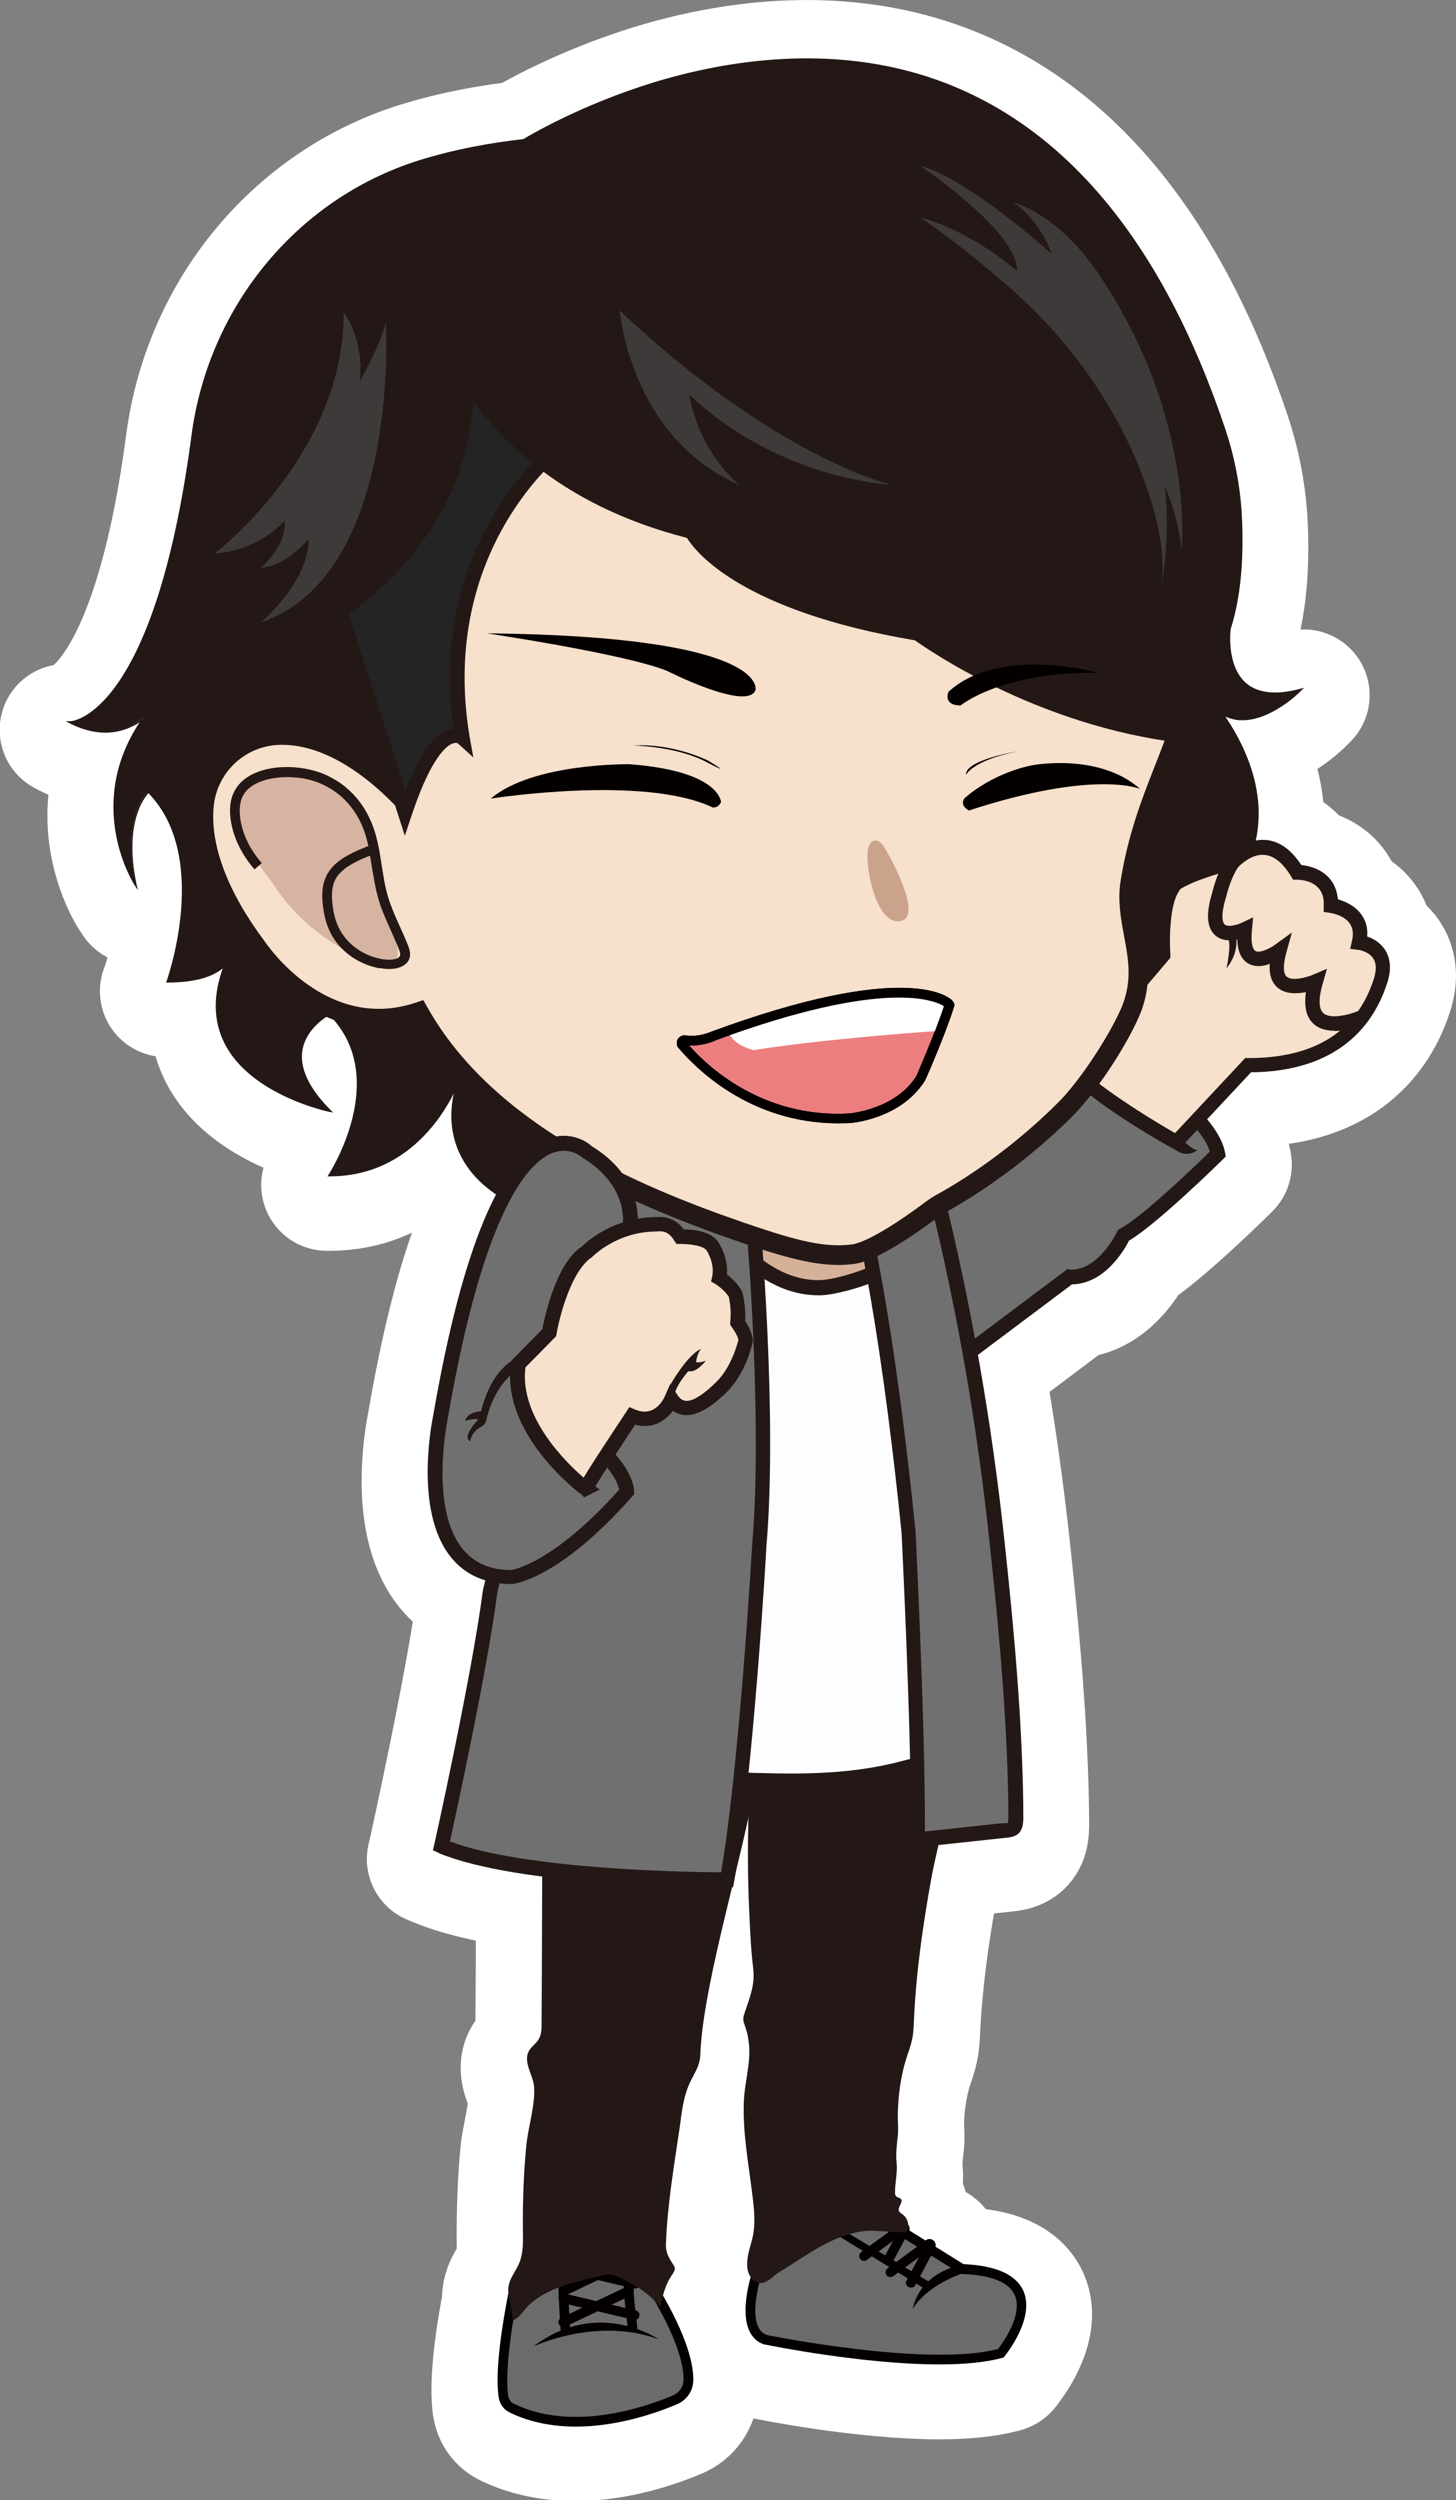 <?xml version="1.0" encoding="UTF-8"?><svg id="_レイヤー_2" xmlns="http://www.w3.org/2000/svg" viewBox="0 0 62.29 106.94"><rect x="0" y="0" width="62.29" height="106.94" fill="#808080" stroke="none"/><defs><style>.cls-1{stroke:#fff;stroke-linecap:round;stroke-linejoin:round;stroke-width:5.63px;}.cls-1,.cls-2{fill:#3e3a39;}.cls-3{fill:#fdfdff;}.cls-4{fill:#d6b19a;}.cls-5{fill:#f7e0cc;}.cls-6{fill:#040000;}.cls-7{fill:#d7b3a1;}.cls-8{fill:#231815;}.cls-9{fill:#fff;}.cls-10{fill:#252424;}.cls-11{fill:#ed7e7f;}.cls-12{fill:#717071;}.cls-13{fill:#6b6b6b;}.cls-14{fill:#cba28c;}</style></defs><g id="_レイヤー_2-2"><path class="cls-1" d="M3.03,31.17s3.57-.17,5.16-12.21c.74-5.63,4.65-10.28,9.96-11.85,1.3-.39,2.73-.67,4.24-.84.17-.1,2.4-1.45,5.59-2.43,3.06-.93,7.64-1.7,12.14-.09,5.51,1.98,9.65,7.01,12.31,14.95.38,1.14.61,2.32.69,3.51.08,1.37.07,3.35-.47,5.02,0,.02-.2,1.55.64,2.3.5.44,1.28.53,2.3.26l.19-.05-.14.14c-.05.06-1.26,1.25-2.49,1.25-.1,0-.19,0-.29-.02-.16-.03-.31-.07-.45-.14.81,1.2,1.79,3.19,1.29,5.35.15-.03.3-.05.47-.03.57.05,1.08.41,1.51,1.07.27.03.77.13,1.14.5.25.25.39.58.43.97.28.08.73.26,1.01.66.19.27.27.58.24.93.24.08.56.25.77.58.24.38.27.86.08,1.43-.56,1.72-2.02,3.76-5.82,3.8l-1.87,2.01c.39.47.67.95.76,1.42l.03.16-.12.12c-.12.12-2.84,2.79-4.02,3.48-.2.4-1.04,1.85-2.44,1.87l-4.03,3.03c.47,2.66.86,5.37,1.15,8.1.3,2.81.62,6.07.74,9.34.03.78.05,1.56.05,2.35,0,.74-.35.82-.81.86l-2.79.3c-.11.49-.23.98-.32,1.47-.36,2.01-.64,4.02-.74,6.05-.01.27-.02.55-.08.82-.05.25-.14.49-.22.73-.25.79-.37,1.62-.39,2.44,0,.36.04.68-.01,1.04-.05.37-.08.71-.04,1.08.04.42-.08.84-.07,1.26,0,.06,0,.12.05.16.05.05.14.05.19.1.15.13-.15.35-.07.53.03.06.09.1.15.14.17.12.25.32.23.51.03.06.04.12.03.19l.71.44h.02c.1-.09.24-.08.33,0,.08.07.09.17.07.26l1.2.75c1.39.06,2.25.45,2.56,1.14.52,1.17-.75,2.73-.8,2.8l-.04.05-.06.02c-.74.2-1.68.28-2.69.28-3.24,0-7.22-.8-7.45-.85-.3-.08-.52-.27-.66-.55-.36-.7-.11-1.83.04-2.36-.29-.4-.1-1.04.02-1.47.21-.71.13-1.36.04-2.1-.15-1.28-.39-2.57-.36-3.87.03-1.18.48-2.08.05-3.3-.03-.09-.06-.18-.07-.27,0-.1.03-.2.06-.3.23-.69.45-1.2.36-1.92-.11-.81-.13-1.65-.17-2.46-.07-1.42-.07-2.83-.02-4.25-.14.66-.3,1.36-.48,2.1-.05.32-.1.62-.15.9l-.05.26h-.08c-.63,2.6-1.3,5.35-1.36,7.19-.02.54-.33.88-.52,1.35-.22.57-.28,1.18-.37,1.8-.24,1.64-.52,3.27-.58,4.92-.01.34.11.58.3.87.04.05.08.11.08.17.01.09-.05.18-.1.26-.2.29-.31.59-.4.9.47.81,1.34,2.46,1.31,3.66-.01.44-.29.84-.71,1.01-.83.35-2.5.95-4.31.95-.94,0-1.92-.16-2.83-.6-.26-.12-.43-.37-.47-.67-.08-.61-.07-1.87.42-4.42,0-.01,0-.02,0-.03-.07-.55.36-.92.51-1.39.14-.44.12-.84.11-1.31,0-1.21.04-2.41.15-3.62.08-.78.38-1.71.33-2.48-.03-.5-.51-1.07-.21-1.56.1-.16.27-.28.38-.44.15-.21.15-.47.15-.72.02-1.87.02-4.13.03-6.3-1.69-.22-3.3-.54-4.43-1.01l-.24-.1.06-.26c.02-.07,1.61-7.25,2.07-10.8.01-.09.06-.31.12-.5-.59-.18-1.09-.49-1.48-.97-1.62-2.01-.78-5.94-.75-6.1.74-4.3,1.64-7.44,2.69-9.42-.25-.17-.52-.37-.77-.62-.71-.71-1.43-1.91-1.06-3.7-.59,1.17-2.17,3.54-5.3,3.54h-.1l.05-.08s2.54-3.91.21-6.61c-.11-.04-.21-.09-.31-.13-.29.19-.89.67-1.01,1.42-.13.77.28,1.63,1.19,2.55l.12.12-.17-.03s-3.38-.7-4.49-2.96c-.46-.93-.48-2-.06-3.18-.38.32-1.08.61-2.36.61h-.07l.03-.07c.02-.05,1.88-5.31-.78-8.03-.19.2-1.05,1.3-.51,3.89l.06.26-.15-.23s-2.16-3.33.22-6.95c-.7.45-1.69.69-2.97.05l-.19-.1h.22Z"/><path class="cls-13" d="M27.87,97.8s1.61,2.46,1.57,4.02c-.01.37-.24.69-.58.83-1.15.49-4.36,1.62-6.97.35-.2-.1-.33-.29-.36-.51-.08-.55-.09-1.82.46-4.62.01-.06,3.68-4.21,5.88-.07Z"/><path class="cls-6" d="M21.8,103.19c-.26-.12-.43-.37-.47-.67-.09-.63-.08-1.95.47-4.69.04-.19,1.57-1.81,3.19-2.04,1.28-.19,2.3.46,3.07,1.91.12.18,1.64,2.56,1.6,4.14-.01.44-.29.84-.71,1.01-.83.35-2.5.95-4.31.95-.94,0-1.92-.16-2.83-.6ZM22.19,97.96c-.55,2.79-.52,4.02-.45,4.51.02.16.11.29.24.35,2.51,1.22,5.59.16,6.8-.35.27-.11.45-.37.46-.64.05-1.48-1.52-3.88-1.53-3.9v-.02c-.58-1.08-1.31-1.66-2.16-1.72-.05,0-.1,0-.15,0-1.48,0-2.95,1.48-3.2,1.78Z"/><path class="cls-6" d="M28.18,100.07s-2.58-1.8-5.36.3c0,0,2.73-1.29,5.36-.3Z"/><path class="cls-6" d="M27.19,99.71c.09-.08.08-.14.05-.41-.06-.46-.23-1.69-.15-3.05l-.41-.02c-.08,1.4.09,2.66.15,3.13.01.1.02.16.02.19h.19s.15.17.15.17Z"/><path class="cls-6" d="M23.99,99.73l.41-.03s-.21-2.75,0-3.77l-.41-.08c-.22,1.08-.01,3.77,0,3.89Z"/><path class="cls-6" d="M27.15,99.24c.09,0,.18-.06.2-.16.03-.11-.04-.22-.15-.25l-3.05-.72c-.11-.02-.22.04-.25.15-.03.11.04.22.15.25l3.05.72s.03,0,.05,0Z"/><line class="cls-13" x1="24.1" y1="99.34" x2="26.91" y2="98.01"/><path class="cls-6" d="M24.1,99.54s.06,0,.09-.02l2.81-1.33c.1-.05.15-.17.1-.28-.05-.1-.18-.15-.28-.1l-2.81,1.33c-.1.05-.15.17-.1.28.04.07.11.12.19.12Z"/><path class="cls-6" d="M27.15,97.9c.09,0,.18-.06.2-.16.03-.11-.04-.22-.15-.25l-3.05-.72c-.11-.02-.22.04-.25.15-.03.11.04.22.15.25l3.05.72s.03,0,.05,0Z"/><line class="cls-13" x1="24.1" y1="98" x2="26.91" y2="96.67"/><path class="cls-6" d="M24.1,98.21s.06,0,.09-.02l2.81-1.33c.1-.05.15-.17.1-.28-.05-.1-.18-.15-.28-.1l-2.81,1.33c-.1.05-.15.17-.1.28.04.07.11.12.19.12Z"/><path class="cls-13" d="M32.41,97.17s-.9,2.55.39,2.93c0,0,6.94,1.42,10.02.57,0,0,2.84-3.43-1.66-3.6l-2.75-1.71s-4.39-1.36-6.01,1.82Z"/><path class="cls-6" d="M32.74,100.3c-.29-.08-.52-.27-.66-.55-.47-.91.1-2.58.13-2.65v-.03c1.69-3.3,6.22-1.94,6.26-1.93l2.75,1.71c1.39.06,2.25.45,2.56,1.14.52,1.17-.75,2.73-.8,2.8l-.04.05-.06.02c-.74.2-1.68.28-2.69.28-3.24,0-7.22-.8-7.45-.85ZM43.41,98.17c-.25-.55-1-.85-2.25-.9h-.06s-2.77-1.73-2.77-1.73c-.34-.1-4.26-1.14-5.73,1.71-.15.45-.47,1.69-.15,2.31.09.17.22.28.39.33.07.01,6.83,1.38,9.86.59.2-.26,1.08-1.48.71-2.31Z"/><path class="cls-6" d="M41.14,97.26s-1.48.48-2.09,1.51c0,0,.16-1.31,1.78-1.81l.31.31Z"/><polygon class="cls-6" points="39.82 97.65 36.01 95.36 35.64 95.5 39.6 97.93 39.82 97.65"/><path class="cls-6" d="M38.98,97.86c.07,0,.15-.04.18-.11l.84-1.58c.06-.11.03-.25-.06-.33s-.23-.09-.33-.01l-1.64,1.2c-.09.07-.11.2-.05.29.07.09.2.11.29.05l1.11-.82-.54,1c-.05.1-.02.23.09.28.03.02.06.02.1.02Z"/><path class="cls-6" d="M37.92,96.83c-.1-.05-.14-.18-.09-.28l.37-.69-1.11.81c-.09.07-.22.05-.29-.05-.07-.09-.05-.22.05-.29l1.64-1.2c.1-.07.24-.07.33.01.1.08.12.22.06.33l-.68,1.27c-.04.07-.11.11-.18.11-.03,0-.07,0-.1-.02ZM38.73,95.47h0s0,0,0,0ZM38.51,95.28h0s0,0,0,0Z"/><rect class="cls-8" x="29.6" y="75.14" width="6.26" height="2.01" transform="translate(65.46 152.28) rotate(-180)"/><path class="cls-12" d="M47.45,45.04s4.31,2.39,4.66,4.32c0,0-2.94,2.9-4.04,3.48,0,0-.83,1.85-2.31,1.78l-4.98,3.74s-1.68-4.93-2.09-6.07c-.06-.16-.09-.24-.09-.23,0,.11,8.83-7.25,8.84-7.14v.11Z"/><path class="cls-8" d="M40.48,58.46s-1.68-4.94-2.09-6.06c-.01-.04-.03-.07-.04-.1l-.07-.03v-.46s.21-.04.21-.04c.36-.26,2.42-1.95,4.25-3.45q4.6-3.78,4.82-3.68l.17.07v.14c.79.45,4.35,2.59,4.68,4.46l.03.16-.12.12c-.12.12-2.84,2.79-4.02,3.48-.2.4-1.04,1.85-2.44,1.87l-5.24,3.93-.14-.41ZM45.77,54.31c1.22.05,2-1.58,2.01-1.6l.05-.1.09-.05c.92-.48,3.27-2.74,3.84-3.3-.43-1.41-3.22-3.25-4.39-3.91-.65.51-2.62,2.12-4.24,3.45-2.58,2.12-3.67,3.01-4.16,3.36,0,0,0,.02,0,.02.34.93,1.54,4.46,1.96,5.66l4.73-3.55h.11Z"/><path class="cls-8" d="M28.18,72.23c-1,.24-2,.57-2.79,1.16-1.31.98-2.16,1.54-2.17,3.02-.03,3.05-.03,7.1-.05,10.14,0,.24,0,.5-.15.72-.11.16-.28.28-.38.44-.29.49.18,1.06.21,1.56.05.78-.25,1.7-.33,2.48-.12,1.2-.16,2.41-.15,3.62,0,.47.03.86-.11,1.31-.15.48-.58.84-.51,1.39.05.39.15.79.19,1.19.34-.15.44-.43.68-.65.82-.78,2.04-1.01,3.17-1.28.11-.03.22-.05.33-.04.12,0,.23.06.34.11.75.35,1.3.7,1.78,1.27.12-.49.22-.95.53-1.39.05-.08.11-.17.1-.26,0-.06-.05-.12-.08-.17-.19-.29-.32-.53-.3-.87.06-1.65.34-3.28.58-4.92.09-.62.14-1.23.37-1.8.18-.47.5-.82.52-1.35.09-2.74,1.53-7.51,2.19-10.78"/><path class="cls-8" d="M32.05,76.9c-.07,1.6-.07,3.21,0,4.81.04.82.07,1.65.17,2.46.09.72-.13,1.23-.36,1.92-.03.1-.07.19-.06.3,0,.09.04.18.07.27.43,1.22-.01,2.12-.05,3.3-.04,1.3.2,2.58.36,3.87.09.74.17,1.39-.04,2.1-.14.48-.37,1.26.13,1.63.42.31.76-.19,1.07-.37,1.18-.71,2.33-1.66,3.8-1.77.16-.01,1.62.09,1.63.07.16-.25.09-.59-.16-.77-.06-.04-.12-.08-.15-.14-.08-.17.22-.4.07-.53-.05-.04-.14-.05-.19-.1-.04-.04-.05-.1-.05-.16,0-.42.11-.85.07-1.26-.04-.37,0-.71.04-1.08.05-.37,0-.68.01-1.04.02-.82.13-1.65.39-2.44.08-.24.17-.48.22-.73.06-.27.07-.55.08-.82.09-2.03.38-4.05.74-6.05.18-1.02.5-2.04.59-3.07.15-1.75.66-2.15.1-2.92-.44-.61-1.58-.47-2.24-.9"/><path class="cls-4" d="M36.62,50.65c.36.96.73,1.92,1.09,2.88.06.15.12.31.09.47-.03.18-.15.33-.27.47-.69.8-1.43,1.57-2.2,2.3-.2.19-.43.39-.7.42-.43.06-.8-.3-1.09-.63-1.13-1.27-2.26-2.55-3.39-3.82-.61-.68-1.25-1.49-1.14-2.39.14-1.12,1.35-1.75,2.45-1.99,1.8-.39,3.76-.21,5.36.71.07.04.15.11.12.19s-.17-.02-.1-.05"/><path class="cls-3" d="M22.7,72.65c-.06-.6-.06-1.18-.02-1.78.09-1.37.26-2.73.51-4.08.38-2.03.49-4.12.65-6.17.14-1.84.25-3.69.82-5.46-1.82,5.65,4.04-4.87,3.36-4.47.15-.09.32-.17.49-.16.21.01.39.15.54.28,1.64,1.39,3.21,4.28,5.98,4.28.89,0,3.09-.75,3.32-1.23.03-.06-.08,0,0,0,.11,0-.04-.09,0,0,.95,2.01.67,2.62,1.2,4.76.72,2.94.6,5.99.84,8.99.09,1.15.52,2.29.75,3.42.12.61.25,1.23.25,1.84,0,.2.01.46-.08.65-.11.24-.26.35-.32.61-.07.31-.07.68-.06,1-.75.11-1.58.3-2.31.5-3.18.85-6.23.46-9.5.44-.52,0-1.61-.29-2.12-.39-.94-.19-1.92-.29-2.83-.58l-1.53-.4.04-2.03Z"/><path class="cls-8" d="M31.36,76.42c-.73-.03-1.47-.05-2.22-.06-.42,0-1.13-.16-1.69-.29-.19-.04-.36-.08-.49-.11-.29-.06-.58-.11-.88-.16-.66-.11-1.34-.23-1.97-.43l-1.76-.46.05-2.26c-.05-.57-.06-1.14-.02-1.81.09-1.38.26-2.76.52-4.12.32-1.71.45-3.5.58-5.23l.09-1.29c.1-1.26.19-2.55.46-3.82.04-.29.15-.71.34-1.32,0,0,0,0,0-.01l.59.19s0,0,0,0c-.09.29-.18.59-.25.88.95-1.23,2.98-4.89,3.05-5.43,0,.05.02.16.13.24l.13-.25-.16-.27h0c.2-.11.42-.22.67-.21.33.02.57.22.73.35.46.39.9.88,1.37,1.41,1.18,1.31,2.52,2.8,4.4,2.8.79,0,2.53-.62,2.96-.97l-.02-.06h0s0-.04,0-.04l.37-.27.03.02h.02s.37.24.37.24l-.02.08h0s-.03.1-.03.1c.56,1.24.67,1.95.8,2.84.07.5.16,1.07.34,1.82.51,2.1.61,4.27.7,6.37.04.89.08,1.78.15,2.67.06.7.25,1.43.44,2.13.11.42.22.84.31,1.25.12.58.26,1.24.26,1.98,0,.21,0,.48-.11.71-.05.11-.11.2-.16.28-.07.1-.11.17-.13.27-.06.27-.06.61-.05.92v.27s-.27.04-.27.04c-.65.1-1.41.26-2.27.49-1.67.45-3.28.56-4.91.56-.81,0-1.62-.03-2.45-.06ZM40.71,74.05c.05-.21.14-.35.22-.47.04-.06.08-.12.12-.2.05-.1.05-.28.05-.51,0-.6-.13-1.23-.24-1.78-.08-.4-.19-.81-.3-1.21-.2-.73-.4-1.48-.46-2.24-.07-.89-.11-1.79-.15-2.69-.09-2.07-.18-4.21-.68-6.25-.19-.78-.28-1.37-.35-1.88-.12-.78-.21-1.42-.65-2.43-.8.54-2.52,1.02-3.22,1.02-2.15,0-3.59-1.6-4.86-3.01-.46-.51-.89-.98-1.31-1.35-.13-.11-.25-.2-.35-.21-.06,0-.11.02-.18.05-.31,1.34-2.81,5.24-3.18,5.71-.19.24-.4.48-.63.54-.17,1.04-.25,2.1-.33,3.13l-.09,1.28c-.13,1.75-.25,3.56-.59,5.31-.25,1.33-.42,2.69-.51,4.04-.04.64-.04,1.19.02,1.73v.02s-.04,1.81-.04,1.81l1.3.34c.61.19,1.27.3,1.91.41.3.05.6.1.89.16.14.03.31.07.51.11.51.11,1.21.27,1.56.27.76,0,1.5.03,2.24.06,2.45.08,4.77.16,7.18-.48.77-.21,1.47-.36,2.07-.46,0-.26.01-.54.07-.8Z"/><path class="cls-12" d="M32.2,51.97s.76,8.47.28,14.12c0,0-.55,9.73-1.38,14.31,0,0-8.66.04-12.22-1.44,0,0,1.61-7.22,2.07-10.83.02-.13.17-.69.2-.8.83-2.61,1.87-17.73,1.87-17.73l.69-1,8.48,3.36Z"/><path class="cls-8" d="M18.76,79.25l-.24-.1.06-.26c.02-.07,1.61-7.25,2.07-10.8.02-.16.18-.75.21-.85.81-2.54,1.85-17.5,1.86-17.65v-.09s.89-1.27.89-1.27l8.88,3.53.02.19c0,.08.76,8.56.28,14.17,0,.1-.56,9.81-1.38,14.35l-.05.26h-.26s-.05,0-.11,0c-1.05,0-8.83-.05-12.24-1.47ZM23.84,48.99l-.5.72c-.09,1.35-1.08,15.17-1.88,17.71-.04.11-.18.65-.19.75-.41,3.19-1.73,9.27-2.02,10.6,3.23,1.21,10.17,1.31,11.6,1.32.79-4.61,1.32-13.92,1.33-14.02.43-5.09-.16-12.59-.27-13.88l-8.07-3.2Z"/><path class="cls-12" d="M36.72,51.38s1.14,4.04,2.16,14.14c0,0,.43,8.43.4,13.16,0-.01.74-.08.78-.09l2.65-.29c.54-.06.74.03.74-.57,0-.78-.02-1.56-.05-2.33-.11-3.11-.41-6.22-.74-9.32-.53-5.06-1.4-10.13-2.63-15.08l-3.33.38Z"/><path class="cls-8" d="M39.28,78.68h-.31s0-.01,0-.01c.03-4.67-.4-13.04-.4-13.11-1.01-9.95-2.14-14.05-2.15-14.09l-.1-.35,3.96-.45.07.27c1.2,4.86,2.09,9.94,2.64,15.13.3,2.81.62,6.07.74,9.34.03.78.05,1.56.05,2.35,0,.74-.35.82-.81.86l-2.98.32c-.19.02-.54.05-.62.06l-.07-.3ZM43.12,77.97s.02-.05.02-.23c0-.77-.02-1.55-.05-2.32-.12-3.25-.44-6.5-.74-9.3-.53-5.06-1.39-10.03-2.56-14.77l-2.7.31c.29,1.19,1.23,5.46,2.08,13.86,0,.08.41,8.08.4,12.82.09,0,.2-.02.32-.03l2.77-.3.22-.02c.06,0,.13,0,.17,0,.02,0,.04,0,.04,0Z"/><path class="cls-8" d="M22.4,5.99s21.35-13.35,29.98,12.39c.38,1.13.61,2.31.68,3.49.09,1.43.06,3.37-.47,5.01,0,0-.49,3.55,3.01,2.62,0,0-2.77,2.77-4.15,0,0,0,4.15,4.15,1.38,8.3,0,0-2.77,6.92-5.53,5.53l-24.9,8.3s-4.15-1.38-2.77-5.53c0,0-1.38,4.15-5.53,4.15,0,0,2.77-4.15,0-6.92,0,0-2.77,1.38,0,4.15,0,0-6.92-1.38-4.15-6.92,0,0,0,1.38-2.77,1.38,0,0,1.94-5.35-.83-8.12,0,0-1.18,1.03-.56,3.97,0,0-2.77-4.15,1.38-8.3,0,0-1.38,2.77-4.15,1.38,0,0,3.59,0,5.21-12.26.73-5.54,4.56-10.22,9.92-11.81,1.25-.37,2.65-.66,4.24-.83Z"/><path class="cls-8" d="M22.39,51.7s-1.06-.36-1.92-1.22c-.71-.71-1.43-1.91-1.06-3.7-.59,1.17-2.17,3.54-5.3,3.54h-.1l.05-.08s2.69-4.12.03-6.82c-.18.1-1,.61-1.15,1.5-.13.77.28,1.63,1.19,2.55l.12.12-.17-.03s-3.38-.7-4.49-2.96c-.46-.93-.48-2-.06-3.18-.38.32-1.08.61-2.36.61h-.07l.03-.07c.02-.05,1.88-5.31-.78-8.03-.19.2-1.05,1.3-.51,3.89l.06.26-.15-.23s-2.16-3.33.22-6.95c-.7.45-1.69.69-2.97.05l-.19-.1h.22s3.57-.17,5.16-12.21c.74-5.63,4.65-10.28,9.96-11.85,1.3-.39,2.73-.67,4.24-.84.17-.1,2.4-1.45,5.59-2.43,3.06-.93,7.64-1.7,12.14-.09,5.51,1.98,9.65,7.01,12.31,14.95.38,1.14.61,2.32.69,3.51.08,1.37.07,3.35-.47,5.02,0,.02-.2,1.55.65,2.3.5.44,1.28.53,2.3.26l.19-.05-.14.14c-.05.06-1.26,1.25-2.49,1.25-.1,0-.19,0-.29-.02-.16-.03-.31-.07-.45-.14,1.04,1.53,2.36,4.38.48,7.21-.08.19-1.93,4.77-4.15,5.62-.5.19-.98.17-1.44-.05l-24.88,8.29h-.02s-.02,0-.02,0ZM47.33,43.3c.43.22.9.23,1.37.05,2.18-.83,4.07-5.51,4.1-5.57,1.93-2.9.43-5.82-.6-7.28-.31-.21-.57-.53-.78-.97l-.14-.29.23.23s.35.36.77.95c.19.13.39.21.61.24.09.01.18.02.27.02.95,0,1.92-.76,2.28-1.08-.96.22-1.7.11-2.2-.33-.89-.79-.69-2.33-.68-2.4.53-1.67.55-3.64.47-4.99-.07-1.17-.3-2.35-.68-3.48-2.65-7.91-6.77-12.92-12.25-14.88-4.47-1.6-9.03-.83-12.07.09-3.3,1.01-5.56,2.41-5.58,2.42h-.02c-1.51.18-2.93.46-4.23.84-5.27,1.56-9.15,6.18-9.88,11.77-.84,6.34-2.21,9.35-3.22,10.75-.83,1.16-1.55,1.45-1.86,1.53,1.29.59,2.26.26,2.91-.23.28-.4.62-.81,1.03-1.21l.23-.23-.14.29s-.34.67-1,1.18c-2.17,3.06-.99,5.92-.54,6.79-.48-2.7.59-3.67.63-3.71l.04-.03.03.03c2.59,2.59,1.08,7.46.86,8.11,1.42-.01,2.07-.4,2.38-.76.08-.2.17-.4.27-.6l.1-.2v.22s0,.33-.29.66c-.48,1.23-.49,2.34-.02,3.3.94,1.92,3.55,2.69,4.24,2.87-.85-.89-1.22-1.74-1.1-2.51.17-1.05,1.19-1.57,1.23-1.6l.03-.02.03.03c2.55,2.55.42,6.3.06,6.9,3.96-.06,5.35-4.01,5.39-4.11,0,0,0,0,0,0h0l.1.03c-1.31,3.92,2.44,5.36,2.72,5.46l24.88-8.29h.02s.02,0,.02,0ZM6.5,30.35c.14-.15.26-.29.36-.42-.13.14-.25.28-.36.42Z"/><path class="cls-5" d="M45.8,45.5l3.95-4.64s-.15-2.14.44-2.94c0,0,.14-.4,2.55-1.05,0,0,1.47-1.65,2.75.44,0,0,1.48-.03,1.45,1.42,0,0,1.52.19,1.2,1.57,0,0,1.41.16.91,1.67-.55,1.68-1.94,3.59-5.66,3.59l-3.07,3.29s-4.34-2.46-4.52-3.36Z"/><path class="cls-8" d="M50.17,49.13c-1.05-.59-4.48-2.61-4.67-3.58l-.03-.15,3.97-4.66c-.03-.51-.06-2.22.49-3,.26-.42,1.55-.86,2.65-1.16.2-.2.81-.71,1.58-.65.57.05,1.08.41,1.51,1.07.27.03.77.13,1.14.5.25.25.39.58.43.97.28.08.73.26,1.01.66.19.27.27.58.24.93.24.08.56.25.77.58.24.38.27.86.08,1.43-.56,1.72-2.02,3.76-5.82,3.8l-3.15,3.37-.21-.12ZM55.5,37.63h-.18s-.09-.15-.09-.15c-.34-.56-.72-.87-1.12-.91-.59-.07-1.12.51-1.13.51l-.06.07-.09.02c-2.03.55-2.34.89-2.34.86l-.04.08c-.43.58-.42,2.17-.38,2.73v.13s-3.9,4.59-3.9,4.59c.35.55,2.28,1.86,4.1,2.91l3-3.21h.14c2.83,0,4.63-1.13,5.36-3.37.12-.38.12-.68-.02-.89-.2-.31-.63-.37-.64-.37l-.35-.04.08-.34c.07-.3.04-.54-.09-.74-.26-.38-.84-.46-.84-.46l-.28-.04v-.28c.02-.33-.07-.59-.25-.77-.32-.33-.85-.33-.88-.33h0Z"/><path class="cls-5" d="M12.01,31.46c2.04-.03,3.88,1.41,4.94,2.46l-.16-1.54c-.37-4.31-.58-8.25,1.11-12.34.67-1.62,1.49-3.21,2.69-4.5,2.04-2.2,5-3.33,7.97-3.75,7.87-1.12,16.41.81,20.69,7.52,1.25,1.95,1.75,5.68,1.79,8,.08,4.19-1.96,5.97-2.68,10.47-.3,1.85.91,3.44,0,5.53-.57,1.31-1.86,3.24-2.77,4.15-2.32,2.32-4.63,3.66-5.33,4.04-.14.08-.28.17-.41.27-.61.46-2.42,1.77-3.34,1.9-1.36.19-2.86-.27-4.9-.98-4.91-1.7-10.9-4.4-13.69-9.38-4.15,1.38-6.92-2.77-6.92-2.77-1.99-2.65-2.39-4.67-2.27-6.05.15-1.71,1.55-3,3.27-3.03Z"/><path class="cls-8" d="M31.48,53.07c-4.47-1.55-10.72-4.19-13.75-9.28-4.22,1.15-7.04-2.99-7.05-3.01-1.73-2.3-2.52-4.43-2.35-6.33.17-1.91,1.75-3.37,3.68-3.41h0c1.73-.03,3.25.87,4.42,1.84l-.05-.47c-.39-4.6-.55-8.44,1.14-12.53.83-2.02,1.71-3.49,2.76-4.62,2.4-2.58,5.79-3.54,8.21-3.88,9.29-1.33,17.18,1.56,21.1,7.7,1.38,2.16,1.82,6.18,1.86,8.21.05,2.44-.6,4.1-1.29,5.85-.53,1.36-1.09,2.76-1.39,4.69-.11.69.01,1.36.14,2.07.19,1.04.41,2.22-.17,3.56-.59,1.37-1.9,3.32-2.85,4.28-2.36,2.36-4.75,3.74-5.42,4.11-.13.07-.25.15-.36.23-.91.68-2.58,1.85-3.53,1.98-.23.03-.46.05-.7.05-1.27,0-2.66-.44-4.4-1.04ZM28.61,12.19c-2.29.33-5.49,1.22-7.72,3.62-.98,1.06-1.81,2.45-2.61,4.37-1.62,3.92-1.46,7.66-1.08,12.14l.28,2.7-.83-.82c-.89-.88-2.65-2.34-4.58-2.34h-.06c-1.5.02-2.73,1.16-2.87,2.65-.15,1.67.61,3.66,2.2,5.78.11.16,2.65,3.87,6.44,2.6l.33-.11.17.3c2.82,5.04,9.03,7.66,13.46,9.19,1.95.67,3.42,1.14,4.71.96.66-.09,2.06-1,3.15-1.82.15-.11.3-.21.46-.3.65-.35,2.95-1.68,5.23-3.97.88-.88,2.13-2.76,2.68-4.02.48-1.12.31-2.07.12-3.08-.14-.75-.28-1.52-.15-2.35.32-2.01.92-3.53,1.44-4.86.69-1.75,1.28-3.26,1.24-5.53-.05-2.52-.61-6.04-1.73-7.78-3.14-4.92-8.98-7.64-16.05-7.64-1.37,0-2.78.1-4.23.31Z"/><path class="cls-7" d="M16.46,38.14c.17.74.34,1.48.51,2.23.06.27.11.58-.12.77-.24.2-.63.12-.94,0-1.72-.61-3.16-1.75-4.1-3.14s-1.74-2.05-1.71-3.66c.01-.52.85-1.16,1.38-1.38.34-.14,1.02-.09,1.38,0,0,0,1.38,0,2.4,1.28.86,1.08.89,2.59,1.19,3.9Z"/><path class="cls-8" d="M16.23,41.42c-.73-.14-1.4-.54-1.82-1.09-.34-.44-.53-.96-.6-1.64-.05-.42-.06-1.03.35-1.53.37-.46,1.03-.75,1.6-.97-.03-.14-.07-.29-.11-.43-.21-.71-.71-1.68-1.86-2.21-1.1-.51-2.68-.37-3.25.28-.24.27-.32.64-.27,1.11.08.69.4,1.37.93,1.98l-.31.27c-.58-.67-.94-1.43-1.03-2.2-.07-.6.05-1.07.37-1.44.77-.89,2.59-.92,3.74-.39,1.29.6,1.84,1.67,2.08,2.47.14.46.21.93.28,1.39.07.44.14.91.27,1.34.13.43.32.86.51,1.28.12.26.23.52.34.78.06.16.19.48-.03.75-.17.2-.47.28-.77.28-.14,0-.28-.02-.4-.04ZM14.48,37.42c-.24.29-.32.67-.26,1.23.06.6.23,1.05.52,1.43.36.47.93.82,1.57.94.34.07.68.03.78-.1.05-.06.04-.15-.03-.33-.1-.26-.22-.51-.33-.77-.19-.43-.4-.88-.53-1.33-.14-.47-.21-.94-.29-1.4-.02-.16-.05-.32-.08-.49-.51.2-1.06.46-1.35.82Z"/><path class="cls-10" d="M23.94,19.12s-5.53,4.15-4.15,12.45c0,0-1.07-.97-2.46,3.18l-2.77-8.59,5.22-12.58,4.15,5.53Z"/><path class="cls-8" d="M14.23,26.14l5.48-13.19,4.66,6.22-.25.19c-.05.04-5.36,4.15-4.03,12.15l.16.89-.66-.6s-.08-.05-.21,0c-.25.08-.92.54-1.76,3.05l-.3.9-3.09-9.6ZM23.51,19.07l-3.65-4.86-4.97,11.97,2.45,7.61c.61-1.55,1.24-2.42,1.9-2.59.06-.02.11-.02.16-.03-.99-7.1,3.06-11.17,4.1-12.09Z"/><path class="cls-8" d="M18.06,10.79s.47,9.18,11.54,11.95c0,0,1.37,2.97,9.67,4.36,0,0,5.13,3.87,11.99,4.45,0,0,11.07-31.82-33.2-20.75Z"/><path class="cls-8" d="M51.23,31.85c-6.46-.55-11.47-4.02-12.09-4.46-7.39-1.25-9.37-3.76-9.75-4.38-11.04-2.83-11.64-12.11-11.64-12.2v-.26s.24-.06.24-.06c15.52-3.88,26.03-2.96,31.24,2.74,6.26,6.85,2.38,18.3,2.34,18.41l-.08.23-.24-.02ZM18.39,11.03c.16,1.5,1.47,8.95,11.28,11.4l.14.04.06.13s1.47,2.85,9.44,4.18l.14.06c.05.04,5.02,3.73,11.58,4.36.51-1.63,3.24-11.51-2.28-17.56-2.98-3.26-7.81-4.9-14.41-4.9-4.5,0-9.82.76-15.95,2.28Z"/><path class="cls-8" d="M19.71,13.82s2.85,8.06-6.84,13.6c0,0,4.3-6,2.92-8.77-1.38-2.77,3.92-4.83,3.92-4.83Z"/><path class="cls-8" d="M12.73,27.31c.04-.06,4.22-5.94,2.9-8.58-.3-.59-.33-1.2-.09-1.81.75-1.94,3.97-3.22,4.11-3.27l.17-.07.06.17c.03.08,2.78,8.27-6.92,13.81l-.7.4.47-.65ZM15.86,17.05c-.2.52-.17,1.01.08,1.52,1.15,2.31-1.41,6.64-2.49,8.29,7.89-4.91,6.46-11.63,6.14-12.81-.68.29-3.14,1.44-3.73,2.99Z"/><path class="cls-14" d="M37.84,36.25c-.1-.16-.25-.33-.44-.29-.16.04-.24.22-.27.39-.13.6.33,3.31,1.43,3.04.92-.23-.5-2.79-.72-3.13Z"/><path class="cls-11" d="M40.62,42.99c.03-.1-1.79-1.73-10.12,1.33,0,0-.51.26-1.19.17-.12-.02-.19.12-.12.21.71.86,3.14,3.34,7.14,3.14,0,0,2.09-.14,3.08-1.74,0,0,.85-1.92,1.22-3.11Z"/><path class="cls-6" d="M29.03,44.84c-.09-.11-.1-.26-.04-.38.07-.12.2-.19.34-.17.6.08,1.07-.15,1.1-.16,8.21-3.02,10.1-1.53,10.29-1.35.09.09.13.18.1.27h0c-.37,1.19-1.19,3.06-1.24,3.16-1.03,1.66-3.15,1.83-3.24,1.83-.16,0-.32.01-.48.01-3.84,0-6.18-2.45-6.83-3.22ZM30.6,44.51s-.49.24-1.12.21c.79.9,3.14,3.11,6.83,2.91.02,0,2-.16,2.9-1.61,0-.02.79-1.8,1.17-2.98-.36-.23-2.5-1.22-9.79,1.47Z"/><path class="cls-9" d="M40.23,44.09s-4.79.32-7.99.83c0,0-.92-.2-1.09-.83,0,0,6.72-2.69,9.43-1.15,0,0-.07.44-.35,1.15Z"/><path class="cls-6" d="M29.03,44.84c-.09-.11-.1-.26-.04-.38.07-.12.2-.19.34-.17.6.08,1.07-.15,1.1-.16,8.21-3.02,10.1-1.53,10.29-1.35.09.09.13.18.1.27h0c-.37,1.19-1.19,3.06-1.24,3.16-1.03,1.66-3.15,1.83-3.24,1.83-.16,0-.32.01-.48.01-3.84,0-6.18-2.45-6.83-3.22ZM30.6,44.51s-.49.24-1.12.21c.79.9,3.14,3.11,6.83,2.91.02,0,2-.16,2.9-1.61,0-.02.79-1.8,1.17-2.98-.36-.23-2.5-1.22-9.79,1.47Z"/><path class="cls-6" d="M32.32,29.53s.71-2.31-11.5-2.44c0,0,5.86.87,7.7,1.6,0,0,3.42,1.74,3.8.84Z"/><path class="cls-6" d="M41.26,34.15s1.08-1.03,2.87-1.41c0,0,2.86-.57,4.65,1.01,0,0-1.9-.85-7.33.92,0,0-.41-.2-.19-.52Z"/><path class="cls-6" d="M30.85,34.33s0-1.35-3.93-1.64c0,0-4.13-.06-5.92,1.47,0,0,6.54-1.03,9.49.38,0,0,.23.04.35-.22Z"/><path class="cls-6" d="M30.3,32.54s-1.48-.75-3.18-.65c-.03,0-.05,0-.08,0,0,0,1.86.01,3.17.7s.09-.05.09-.05Z"/><path class="cls-6" d="M41.33,33.15s.24-.61,2.2-1.01c0,0-2.27.37-2.2,1.01Z"/><path class="cls-6" d="M41.09,30.18s1.76-1.46,5.89-1.4c0,0-4.21-1.19-6.4.81,0,0-.27.57.51.59Z"/><path class="cls-12" d="M26.94,52.53s.02-.07.02-.2c.04-.52-.05-1.96-1.83-3.04,0,0-3.71-3.62-6.29,11.28,0,0-1.51,6.88,3.05,6.88,0,0,1.85-.19,4.91-3.64,0,0,.04-1.73-3.89-3.49l4.02-7.78Z"/><path class="cls-8" d="M19.29,66.61c-1.62-2.01-.78-5.94-.75-6.1,1.24-7.18,2.92-11.16,4.99-11.83,1.06-.34,1.79.34,1.77.34h0c1.91,1.16,2.02,2.72,1.98,3.33,0,.15-.03.24-.03.24l-3.9,7.57c3.77,1.78,3.78,3.57,3.78,3.65v.11s-.08.09-.08.09c-3.1,3.51-5.03,3.74-5.15,3.75-1.12,0-2-.39-2.61-1.15ZM22.79,60.6l-.3-.13,4.15-8.03s0-.07.01-.12c.03-.5-.06-1.77-1.73-2.8,0,0-.49-.46-1.2-.23-1.03.33-2.99,2.25-4.56,11.36,0,.04-.81,3.81.62,5.59.5.62,1.19.92,2.09.92.02,0,1.77-.25,4.62-3.44-.08-.37-.59-1.71-3.69-3.11Z"/><path class="cls-8" d="M29.77,58.34s.33.03.45-.16c0,0-.23.5-.53.41l.08-.26Z"/><path class="cls-8" d="M22.18,58.07s-1.1.3-1.6,2.3c0,0-.55,0-.68.4,0,0,.52-.13.55-.04,0,0-.71.74-.34.92,0,0,.06-.41.48-.62.1-.05.18-.14.21-.26.09-.41.37-1.41,1.18-2.06l.21-.64Z"/><path class="cls-5" d="M22.18,58.34l1.31-1.33s.45-2.71,1.65-3.49c0,0,1.1-1.15,2.92-1.15.11,0,.63-.13,1.03.53,0,0,1.16-.05,1.42.48,0,0,.39.6.24,1.28,0,0,.42.24.7.68,0,0,.16.61.1,1.24,0,0,.32.44.34.73,0,0-.24,1.24-1.03,2.02-.79.78-1.62,1.28-2.13.52,0,0-.52,1.22-1.69.72,0,0-2.08,3.15-1.98,3.1,0,0-3.33-2.49-2.88-5.34Z"/><path class="cls-8" d="M24.83,63.9c-.39-.3-3.42-2.74-2.96-5.61l.02-.1,1.31-1.33c.1-.52.59-2.84,1.71-3.55.05-.05,1.21-1.24,3.17-1.25.49-.04.88.14,1.18.53.4,0,1.26.08,1.52.63.02.03.38.6.32,1.3.17.13.43.35.62.67l.04.08s.16.6.12,1.23c.11.17.31.52.33.87-.01.05-.27,1.35-1.12,2.18-.73.72-1.31,1.02-1.82.98-.17-.02-.33-.08-.48-.18-.15.2-.38.42-.69.55-.29.12-.6.13-.93.04-.59.9-1.4,2.14-1.7,2.64l.19.14-.67.33-.14-.16ZM27.16,60.29c.85.37,1.24-.46,1.28-.56l.23-.52.32.47c.13.2.26.23.34.24.2.03.6-.1,1.32-.81.69-.68.93-1.78.94-1.78h0c0-.13-.17-.41-.28-.56l-.07-.1v-.12c.06-.47-.03-.94-.06-1.08-.23-.34-.56-.53-.56-.54l-.2-.11.05-.22c.11-.54-.2-1.04-.22-1.08-.11-.23-.72-.31-1.13-.31h-.18s-.1-.15-.1-.15c-.26-.43-.54-.4-.77-.38-1.66,0-2.69,1.04-2.75,1.1-.88.57-1.39,2.56-1.51,3.28l-.02.1-1.31,1.33c-.27,2.12,1.74,4.07,2.49,4.72.26-.45.8-1.27,1.81-2.8l.14-.22.24.1Z"/><path class="cls-8" d="M28.65,59.28s.74-1.32,1.34-1.58c0,0-.18.21-.21.57,0,0,.18.04.42-.07,0,0-.41.55-.75.45,0,0-.61.69-.6,1.1l-.2-.47Z"/><path class="cls-8" d="M57.09,44.1c.63,0,1.26-.27,1.36-.32l-.25-.57c-.38.17-1.26.42-1.58.13-.21-.18-.22-.63-.03-1.27l.18-.63-.61.26c-.26.11-.88.28-1.11.08-.16-.14-.16-.51-.02-1.03l.24-.86-.72.52c-.24.18-.67.37-.84.27-.05-.03-.22-.18-.15-.89l.05-.55-.5.24c-.18.08-.57.19-.71.07-.12-.1-.17-.47.06-1.2.08-.36.39-1.32.85-1.65l-.37-.51c-.72.53-1.05,1.85-1.08,2-.28.91-.23,1.51.14,1.83.27.23.64.23.93.17.02.52.18.86.48,1.03.29.16.63.12.91.01-.03.45.08.79.33,1.01.34.3.84.27,1.22.2-.09.63.02,1.09.34,1.37.24.21.56.28.88.28Z"/><path class="cls-8" d="M52.88,40.08s.15.65-.41,1.34c0,0,.24-1.06.05-1.31l.36-.04Z"/><path class="cls-8" d="M50.52,48.67s.42.5.71.53c0,0-.45.36-.91,0l.21-.54Z"/><path class="cls-2" d="M16.51,13.78s.64,10.81-5.34,12.84c0,0,2.06-1.75,2.03-3.56,0,0-1,1.2-2.03,1.22,0,0,1.11-.92,1-2,0,0-1.08,1.28-2.98,1.39,0,0,5.56-4.25,5.51-10.31,0,0,.89,1.11.69,2.95,0,0,.93-1.62,1.11-2.53Z"/><path class="cls-2" d="M26.51,13.28s.44,5.43,5.13,7.47c0,0-1.7-1.31-2.16-3.89,0,0,3.15,3.36,8.67,3.89,0,0-4.94-1.15-11.64-7.47Z"/><path class="cls-2" d="M39.39,7.1c2.04.54,5.6,3.76,5.6,3.76-.56-1.57-1.67-2.22-1.67-2.22,1.45.47,2.7,1.65,3.65,3.03.04.05.08.11.11.17,4.08,6.11,3.47,11.7,3.47,11.7-.09-.93-.35-1.86-.72-2.77.27,2.35-.17,4.49-.17,4.49.27-1.44-.15-3.22-.77-4.87-1.16-3.06-3.09-5.76-5.53-7.94-2.17-1.94-3.98-3.14-3.98-3.14,2.21.58,4.13,2.28,4.13,2.28.06-1.67-4.13-4.49-4.13-4.49Z"/></g></svg>